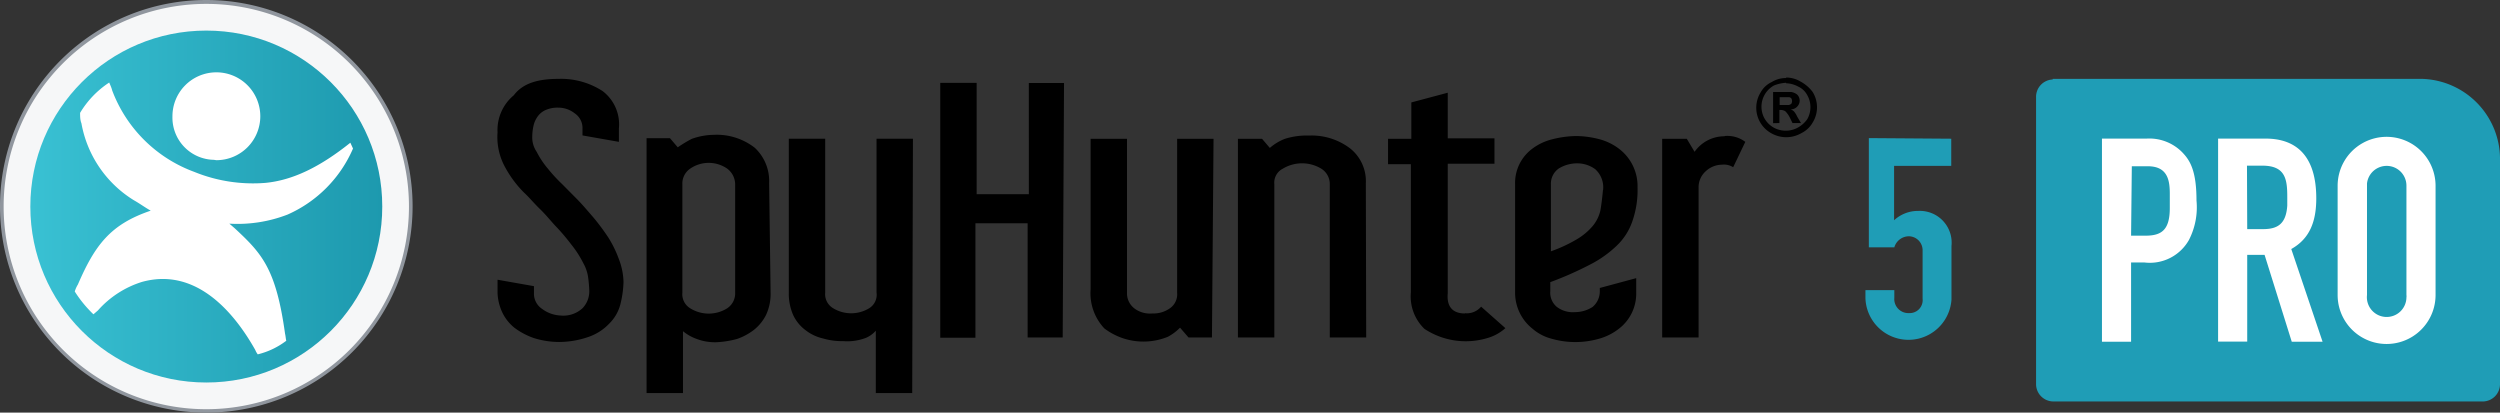 <svg xmlns="http://www.w3.org/2000/svg" xmlns:xlink="http://www.w3.org/1999/xlink" width="242.361" height="40" viewBox="0 0 206.01 34"><rect x="0" y="0" width="206.01" height="34" fill="#333333" stroke="none"/><defs><style>.cls-1{isolation:isolate;}.cls-2{fill:#1f9db6;}.cls-3{fill:#fff;}.cls-4{fill:#90969e;}.cls-5{fill:#f6f7f8;}.cls-6{fill:url(#linear-gradient);}</style><linearGradient id="linear-gradient" x1="2.5" y1="17.02" x2="31.5" y2="17.02" gradientUnits="userSpaceOnUse"><stop offset="0" stop-color="#39c1d3"/><stop offset="1" stop-color="#1d99ae"/></linearGradient></defs><g id="Layer_2" data-name="Layer 2"><g id="Layer_1-2" data-name="Layer 1"><g id="dark"><path d="M147.19,6.39a2.26,2.26,0,0,1,1.18.33,3,3,0,0,1,1,.86,2.39,2.39,0,0,1,0,2.52,2.16,2.16,0,0,1-.91.86A2.48,2.48,0,0,1,146,11a2.4,2.4,0,0,1-.92-3.38,2,2,0,0,1,.92-.86,2.21,2.21,0,0,1,1.18-.33Zm0,.43a3.25,3.25,0,0,0-1,.22,2,2,0,0,0-.81,2.68,2,2,0,0,0,.81.81,2.06,2.06,0,0,0,1.93,0,2.34,2.34,0,0,0,.8-.7,2,2,0,0,0,0-2,1.59,1.59,0,0,0-.75-.7,2.25,2.25,0,0,0-1-.27Zm-1.08,3.33V7.58h1.49a1.08,1.08,0,0,1,.49.21.7.7,0,0,1,0,1h0a.7.7,0,0,1-.54.22.92.92,0,0,1,.27.16,1.73,1.73,0,0,1,.27.43l.32.54h-.7l-.21-.43a2,2,0,0,0-.38-.54.7.7,0,0,0-.38-.11h-.11v1.08Zm.54-1.5h.76a.43.43,0,0,0,.21-.11.45.45,0,0,0,0-.42.26.26,0,0,0-.21-.11h-.76ZM46,6.5a6.29,6.29,0,0,1,3.65,1A3.44,3.44,0,0,1,51,10.58v1.11l-3-.53v-.64a1.45,1.45,0,0,0-.64-1.18A2.18,2.18,0,0,0,46,8.87a2.44,2.44,0,0,0-1.07.21,1.6,1.6,0,0,0-.64.54,2.07,2.07,0,0,0-.33.76,4.12,4.12,0,0,0-.1.86,2.11,2.11,0,0,0,.37,1.28,7.06,7.06,0,0,0,.92,1.38,13,13,0,0,0,1.18,1.28l1.18,1.19c.48.48.91,1,1.39,1.55a18.51,18.51,0,0,1,1.24,1.67A9.26,9.26,0,0,1,51,21.36a5.53,5.53,0,0,1,.38,1.88,8.44,8.44,0,0,1-.27,1.88,3.45,3.45,0,0,1-.92,1.56,4.24,4.24,0,0,1-1.66,1.07,7.42,7.42,0,0,1-2.47.43A7,7,0,0,1,44,27.86,5.87,5.87,0,0,1,42.38,27a3.64,3.64,0,0,1-1-1.28A4.13,4.13,0,0,1,41,24.13V23.05l3,.53v.65a1.5,1.5,0,0,0,.68,1.23A2.74,2.74,0,0,0,46.2,26,2.33,2.33,0,0,0,48,25.4,2,2,0,0,0,48.56,24a10.2,10.2,0,0,0-.11-1.24,3.33,3.33,0,0,0-.38-1.07,8.57,8.57,0,0,0-1-1.55c-.37-.49-.8-1-1.23-1.45s-.86-1-1.34-1.46-.92-1-1.35-1.39a9.12,9.12,0,0,1-1.6-2.2A5.13,5.13,0,0,1,41,10.91a3.72,3.72,0,0,1,1.34-3.06C43.1,6.84,44.37,6.5,46,6.5Zm17.5,17.62a4.07,4.07,0,0,1-.37,1.82,3.67,3.67,0,0,1-1,1.24,4.92,4.92,0,0,1-1.39.75,8,8,0,0,1-1.67.27,4.26,4.26,0,0,1-1.66-.27,3.71,3.71,0,0,1-1.13-.64v5.1h-3v-21h1.93l.64.75a10.5,10.5,0,0,1,1.16-.7,5.57,5.57,0,0,1,1.81-.33,5.08,5.08,0,0,1,3.38,1.07,3.74,3.74,0,0,1,1.18,2.9Zm-2.92-8.94a1.63,1.63,0,0,0-.65-1.28,2.68,2.68,0,0,0-3.06,0,1.48,1.48,0,0,0-.64,1.28v8.94a1.35,1.35,0,0,0,.64,1.28,2.87,2.87,0,0,0,3.06,0,1.47,1.47,0,0,0,.65-1.28ZM75.17,32.39h-3V27.25a2.26,2.26,0,0,1-.81.59,4.3,4.3,0,0,1-1.88.27,5.49,5.49,0,0,1-1.66-.22,3.67,3.67,0,0,1-1.45-.69,3.29,3.29,0,0,1-1-1.22A4.36,4.36,0,0,1,65,24.17V11.43h3V24.11a1.34,1.34,0,0,0,.64,1.28,2.86,2.86,0,0,0,3,0,1.3,1.3,0,0,0,.59-1.28V11.43h3Zm12.4-4.58H84.68V18.4h-4.3v9.43h-2.9v-21h3V16h4.3V6.84h2.9Zm12.3,0H97.94l-.7-.81a4.08,4.08,0,0,1-1,.75A5.32,5.32,0,0,1,91,27.06a4.23,4.23,0,0,1-1.13-3.21V11.44h3V24.12a1.56,1.56,0,0,0,.59,1.28,2.13,2.13,0,0,0,1.5.43,2.34,2.34,0,0,0,1.45-.43A1.4,1.4,0,0,0,97,24.12V11.44h3Zm12.71,0h-3V15.18a1.49,1.49,0,0,0-.7-1.28,3.06,3.06,0,0,0-3.17,0,1.29,1.29,0,0,0-.7,1.28V27.81h-3V11.44H104l.64.75a4.11,4.11,0,0,1,1.24-.75,6,6,0,0,1,2-.27,5.24,5.24,0,0,1,3.39,1.07,3.45,3.45,0,0,1,1.28,2.86Zm8.13-2a1.55,1.55,0,0,0,1.34-.54l2,1.77a3.76,3.76,0,0,1-1.46.81,6.18,6.18,0,0,1-5.21-.75,3.72,3.72,0,0,1-1.12-3V13.53h-1.88V11.44h1.92v-3l3-.8v3.76h3.85v2.09h-3.85V24.17C119.2,25.25,119.69,25.83,120.71,25.83Zm14.12-1.71a3.64,3.64,0,0,1-1.44,3,4.7,4.7,0,0,1-1.61.81,7.1,7.1,0,0,1-3.93,0,3.85,3.85,0,0,1-1.55-.81,3.78,3.78,0,0,1-1.45-3V15.18a3.51,3.51,0,0,1,1.45-2.95,4.52,4.52,0,0,1,1.6-.75,8.37,8.37,0,0,1,2-.27,7.82,7.82,0,0,1,1.93.27,4.59,4.59,0,0,1,1.61.8,3.86,3.86,0,0,1,1.5,3.17,7.76,7.76,0,0,1-.43,2.79,5,5,0,0,1-1.28,2,9.16,9.16,0,0,1-2.2,1.56,28.18,28.18,0,0,1-3.28,1.45V24a1.52,1.52,0,0,0,.54,1.29,2.18,2.18,0,0,0,1.5.43,2.67,2.67,0,0,0,1.45-.43,1.67,1.67,0,0,0,.59-1.29v-.27l3-.81v1.17Zm-2.73-8.44a2,2,0,0,0-.65-1.72,2.51,2.51,0,0,0-1.5-.48,2.9,2.9,0,0,0-1.51.43,1.53,1.53,0,0,0-.64,1.28v5.54a12.09,12.09,0,0,0,2.15-1,5.15,5.15,0,0,0,1.29-1.08,3.07,3.07,0,0,0,.64-1.29c.1-.59.16-1.13.21-1.67Zm10-4.45a2.46,2.46,0,0,1,1.72.48l-1,2.09a1.42,1.42,0,0,0-.92-.21,2,2,0,0,0-1.34.54,1.76,1.76,0,0,0-.59,1.34V27.81h-3V11.44H139l.64,1.07a3,3,0,0,1,2.51-1.28Z"/><g id="_5" data-name=" 5" class="cls-1"><g class="cls-1"><path class="cls-2" d="M160.79,11.43v2.24h-4.71v4.48a2.89,2.89,0,0,1,2-.77,2.62,2.62,0,0,1,2.73,2.89v4.41a3.55,3.55,0,0,1-7.09-.09v-.68h2.38v.63a1.16,1.16,0,0,0,1.21,1.26,1.07,1.07,0,0,0,1.12-1.19v-4a1.15,1.15,0,0,0-1.12-1.14,1.26,1.26,0,0,0-1.21.91H154v-9Z"/></g></g><path id="Path_804" data-name="Path 804" class="cls-2" d="M169.15,6.5h30.46a6.62,6.62,0,0,1,6.4,6.8h0V31.63a1.43,1.43,0,0,1-1.34,1.45H169.15a1.43,1.43,0,0,1-1.37-1.45h0V8a1.43,1.43,0,0,1,1.37-1.45Z"/><path class="cls-3" d="M176.9,11.42A3.8,3.8,0,0,1,180,12.74c.58.66,1,1.6,1,3.78a5.9,5.9,0,0,1-.62,3.25,3.7,3.7,0,0,1-3.66,1.86h-1.11v6.53h-2.4V11.42Zm-1.29,8h1.19c1.32,0,2-.47,2-2.28V16c0-1.05-.12-2.3-1.81-2.3h-1.32Zm11.08-8c2.61,0,4.18,1.51,4.18,4.92,0,1.95-.56,3.34-2.06,4.18l2.58,7.64h-2.54L186.61,21h-1.43v7.15h-2.4V11.42Zm-1.51,7.46h1.3c1.19,0,1.9-.41,2-1.94v-.75c0-1.48-.19-2.54-2.07-2.54h-1.25Zm15.52,5.43a4,4,0,0,1-8.07,0v-9a4,4,0,1,1,8.07,0Zm-5.65,0a1.63,1.63,0,1,0,3.25.2.67.67,0,0,0,0-.2V15.32a1.63,1.63,0,0,0-3.25-.2v9.14Z"/><path id="boarder-2" class="cls-4" d="M17.05,34a17,17,0,1,0-.1,0Z"/><path id="outer_frame-2" data-name="outer frame-2" class="cls-5" d="M17.05,33.72a16.7,16.7,0,1,0-.1,0Z"/><circle class="cls-6" cx="17" cy="17.02" r="14.5"/><path id="ESG_man-2" data-name="ESG man-2" class="cls-3" d="M21.24,29.2a6.38,6.38,0,0,0,2.35-1.12c-.05-.21-.05-.37-.1-.58-.75-5.39-1.92-6.62-4.16-8.7l-.43-.37a11.42,11.42,0,0,0,4.8-.75,10.49,10.49,0,0,0,5.39-5.44l-.22-.48c-2.5,2-4.74,3.09-7,3.31A12.83,12.83,0,0,1,16,14.16,11.43,11.43,0,0,1,9.24,7.44C9.19,7.22,9.08,7,9,6.8a7.75,7.75,0,0,0-2.4,2.5c0,.27,0,.59.11.86a9.38,9.38,0,0,0,4.32,6.34c.48.27.91.59,1.39.86-3.31,1.12-4.59,2.82-6,6.08a2.51,2.51,0,0,0-.26.58A10,10,0,0,0,7.7,25.9l.37-.32a8.06,8.06,0,0,1,3.63-2.35c4.27-1.18,7.41,2.19,9.33,5.6A1.68,1.68,0,0,0,21.24,29.2Zm-3.41-16a3.62,3.62,0,1,0-3.62-3.6v0h0a3.48,3.48,0,0,0,3.41,3.57Z"/></g></g></g></svg>